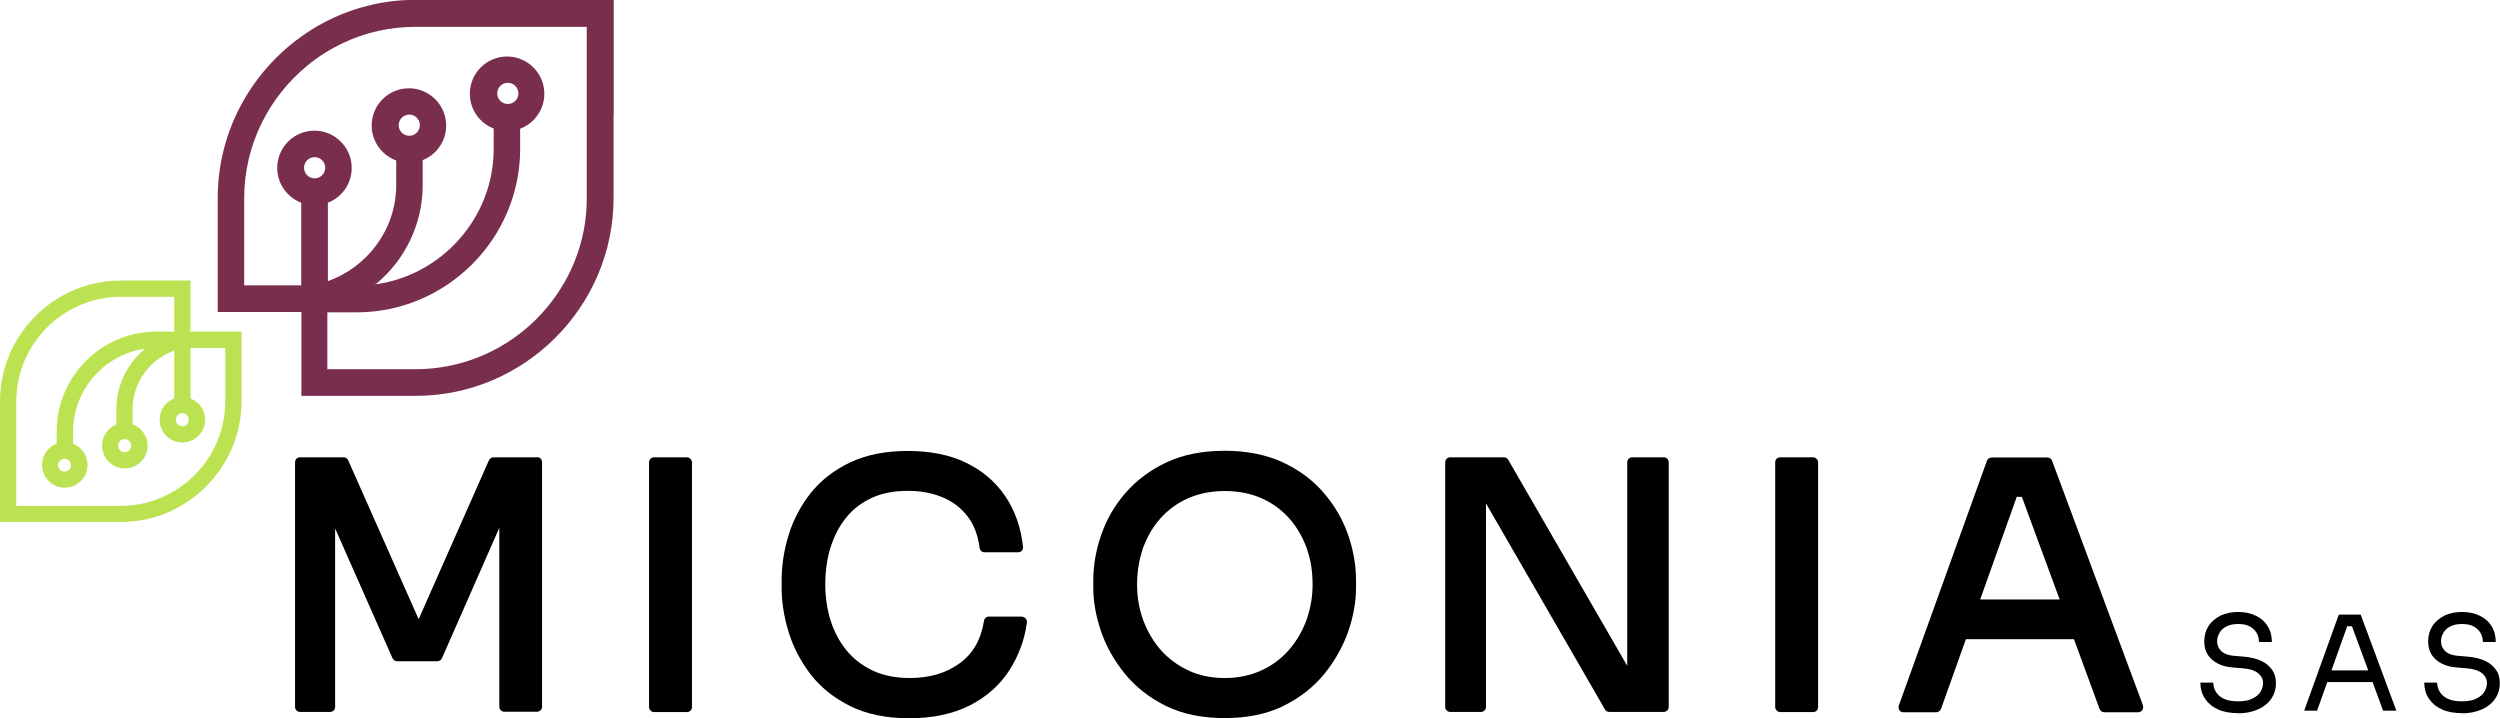 <?xml version="1.0" encoding="UTF-8"?>
<svg id="Capa_2" data-name="Capa 2" xmlns="http://www.w3.org/2000/svg" viewBox="0 0 141.59 40.67">
  <defs>
    <style>
      .cls-1 {
        fill: #bbe250;
      }

      .cls-1, .cls-2 {
        fill-rule: evenodd;
      }

      .cls-2 {
        fill: #792e4e;
      }
    </style>
  </defs>
  <g id="SLIDE_1" data-name="SLIDE 1">
    <g>
      <g>
        <path d="M30.44,25.9h-2.49c-.11,0-.21.07-.26.17l-3.98,9-3.99-9c-.05-.1-.15-.17-.26-.17h-2.47c-.16,0-.28.13-.28.28v13.86c0,.16.13.28.28.28h1.71c.16,0,.28-.13.28-.28v-10.11l3.25,7.35c.05.1.15.17.26.17h2.28c.11,0,.21-.07.26-.17l3.25-7.39v10.14c0,.16.13.28.28.28h1.86c.16,0,.28-.13.28-.28v-13.86c0-.16-.13-.28-.28-.28Z"/>
        <rect x="36.76" y="25.9" width="2.43" height="14.43" rx=".28" ry=".28"/>
        <path d="M57.91,34.92h-1.9c-.14,0-.26.1-.28.24-.17,1.06-.61,1.84-1.37,2.4-.76.56-1.71.84-2.83.84-.8,0-1.51-.14-2.1-.42-.59-.28-1.09-.66-1.49-1.15-.4-.49-.7-1.06-.9-1.69-.2-.64-.3-1.33-.3-2.04,0-.75.1-1.46.3-2.1.2-.63.49-1.2.88-1.68.38-.48.87-.85,1.45-1.12.58-.27,1.27-.4,2.05-.4.72,0,1.37.12,1.95.36.57.23,1.04.59,1.41,1.06.37.47.61,1.08.7,1.81.02.14.14.25.28.25h1.9c.08,0,.16-.03.21-.09.05-.06.08-.14.07-.22-.12-1.09-.45-2.05-1-2.86-.55-.81-1.29-1.45-2.22-1.9-.92-.45-2.04-.67-3.31-.67s-2.35.22-3.26.65c-.91.43-1.66,1.02-2.23,1.73-.56.71-.99,1.51-1.25,2.37-.27.86-.4,1.73-.4,2.59v.42c0,.8.13,1.63.39,2.48.26.86.68,1.66,1.24,2.4.57.74,1.33,1.35,2.25,1.81.93.46,2.06.69,3.36.69s2.48-.25,3.42-.73c.95-.49,1.7-1.15,2.23-1.98.53-.82.87-1.73,1-2.72.01-.08-.01-.16-.07-.22s-.13-.1-.21-.1Z"/>
        <path d="M74.97,27.91c-.62-.72-1.4-1.3-2.33-1.73-.93-.43-2.03-.65-3.28-.65s-2.36.22-3.28.65c-.93.43-1.71,1.02-2.33,1.73-.62.71-1.08,1.51-1.38,2.38-.3.86-.45,1.73-.45,2.58v.42c0,.79.15,1.62.44,2.47.29.85.75,1.66,1.35,2.4.61.75,1.39,1.36,2.32,1.82.93.46,2.06.69,3.33.69s2.4-.23,3.33-.69c.93-.46,1.71-1.07,2.32-1.82.6-.74,1.05-1.55,1.35-2.4.29-.85.44-1.68.44-2.47v-.42c0-.85-.15-1.72-.45-2.58-.3-.87-.77-1.67-1.38-2.38ZM74.34,33.1c0,.7-.12,1.37-.34,2-.23.63-.56,1.2-.99,1.7-.43.49-.95.89-1.57,1.17-.61.28-1.31.43-2.07.43s-1.46-.14-2.07-.43c-.61-.29-1.14-.68-1.57-1.17-.43-.5-.76-1.07-.99-1.7-.23-.63-.34-1.3-.34-2,0-.74.12-1.43.34-2.07.23-.63.56-1.2.99-1.68.43-.48.95-.86,1.56-1.13.61-.27,1.31-.41,2.08-.41s1.47.14,2.08.41c.61.27,1.14.66,1.56,1.13.43.48.76,1.05.99,1.68.23.64.34,1.33.34,2.07Z"/>
        <path d="M94.22,25.9h-1.78c-.16,0-.28.13-.28.28v11.53l-6.74-11.67c-.05-.09-.14-.14-.25-.14h-3.04c-.16,0-.28.13-.28.28v13.86c0,.16.13.28.28.28h1.75c.16,0,.28-.13.28-.28v-11.53l6.74,11.67c.05.09.14.14.25.14h3.08c.16,0,.28-.13.28-.28v-13.86c0-.16-.13-.28-.28-.28Z"/>
        <rect x="100.54" y="25.9" width="2.43" height="14.43" rx=".28" ry=".28"/>
        <path d="M121.37,39.95l-5.15-13.86c-.04-.11-.15-.18-.27-.18h-3.15c-.12,0-.23.08-.27.19l-4.99,13.86c-.03.09-.02.18.03.26s.14.12.23.12h1.86c.12,0,.23-.08.27-.19l1.41-3.95h6.12l1.45,3.95c.04.11.15.19.27.19h1.92c.09,0,.18-.05.23-.12.05-.08.07-.17.03-.26ZM112.15,33.95l2.07-5.81h.29l2.14,5.81h-4.5Z"/>
      </g>
      <g>
        <path d="M126.76,40.39c-.45,0-.84-.07-1.16-.22-.32-.15-.56-.36-.73-.62-.17-.26-.25-.56-.25-.89h.73c0,.16.04.33.13.49.09.16.23.3.44.41.21.11.49.16.84.16.33,0,.6-.05.8-.15.21-.1.36-.22.46-.38.1-.16.15-.33.15-.51,0-.22-.1-.41-.29-.56-.19-.15-.48-.24-.85-.27l-.6-.05c-.48-.04-.87-.19-1.16-.45-.29-.26-.43-.6-.43-1.02,0-.33.08-.62.24-.87.16-.25.39-.44.67-.59.29-.14.62-.21,1.01-.21s.71.07,1,.21c.29.14.51.33.67.59.16.25.24.55.24.9h-.73c0-.17-.04-.34-.12-.49-.08-.15-.21-.28-.38-.38-.17-.1-.4-.15-.68-.15s-.49.05-.67.14c-.18.09-.31.22-.39.37-.09.15-.13.31-.13.49,0,.2.08.38.23.53.15.15.38.24.69.27l.6.05c.37.03.69.11.96.23s.48.3.63.51c.15.21.22.46.22.76,0,.33-.09.63-.27.89-.18.26-.43.46-.75.6-.32.14-.7.22-1.13.22Z"/>
        <path d="M130.5,40.25l1.96-5.44h1.24l2.02,5.44h-.75l-1.83-4.96.36.18h-.88l.38-.18-1.77,4.96h-.73ZM131.67,38.63l.25-.66h2.35l.25.66h-2.84Z"/>
        <path d="M139.44,40.39c-.45,0-.84-.07-1.16-.22-.32-.15-.56-.36-.73-.62-.17-.26-.25-.56-.25-.89h.73c0,.16.04.33.13.49.09.16.23.3.44.41.21.11.49.16.84.16.33,0,.6-.05.8-.15.21-.1.36-.22.46-.38.1-.16.15-.33.15-.51,0-.22-.1-.41-.29-.56-.19-.15-.48-.24-.85-.27l-.6-.05c-.48-.04-.87-.19-1.16-.45-.29-.26-.43-.6-.43-1.02,0-.33.08-.62.24-.87.16-.25.39-.44.67-.59.29-.14.62-.21,1.01-.21s.71.07,1,.21c.29.14.51.33.67.59.16.25.24.55.24.9h-.73c0-.17-.04-.34-.12-.49-.08-.15-.21-.28-.38-.38-.17-.1-.4-.15-.68-.15s-.49.05-.67.14c-.18.09-.31.22-.39.37-.09.15-.13.31-.13.49,0,.2.08.38.23.53.15.15.38.24.69.27l.6.05c.37.03.69.11.96.23s.48.3.63.51c.15.21.22.46.22.76,0,.33-.09.63-.27.89-.18.26-.43.46-.75.6-.32.14-.7.22-1.13.22Z"/>
      </g>
      <path class="cls-2" d="M18.58,20.91h4.96c5.02,0,9.18-3.87,9.65-8.76.03-.31.04-.62.04-.93V1.52h-9.7c-1.45,0-2.83.32-4.07.9-.74.35-1.44.78-2.06,1.3-2.17,1.78-3.57,4.49-3.57,7.5v4.94h3.23v-4.68c-.79-.3-1.36-1.07-1.36-1.97,0-1.17.95-2.11,2.11-2.11s2.11.95,2.11,2.11c0,.9-.56,1.67-1.35,1.97v4.44c2.24-.79,3.87-2.94,3.87-5.44v-1.39c-.81-.3-1.39-1.07-1.39-1.98,0-1.17.95-2.11,2.11-2.11s2.11.95,2.11,2.11c0,.89-.55,1.65-1.33,1.96v1.41c0,2.25-1.03,4.27-2.65,5.61-.05,0-.1.02-.14.03,3.82-.47,6.81-3.75,6.81-7.69v-1.15c-.79-.31-1.35-1.07-1.35-1.97,0-1.17.95-2.11,2.11-2.11s2.11.95,2.11,2.11c0,.9-.57,1.68-1.37,1.98v1.14c0,5.09-4.17,9.26-9.26,9.26h-1.66v3.24h0ZM28.76,4.69c-.33,0-.6.27-.6.6s.27.6.6.6.6-.27.6-.6-.27-.6-.6-.6h0ZM23.18,6.49c-.33,0-.6.27-.6.6s.27.6.6.6.6-.27.6-.6-.27-.6-.6-.6h0ZM17.82,8.9c-.33,0-.6.27-.6.6s.27.6.6.6.6-.27.6-.6-.27-.6-.6-.6h0ZM34.75,6.46v4.75c0,6.17-5.05,11.21-11.21,11.21h-6.47v-4.74h.01s-.01-.01-.01-.01h-4.74v-6.46c0-4.29,2.45-8.04,6.01-9.93.76-.4,1.57-.72,2.43-.94.89-.23,1.82-.35,2.78-.35h11.21v6.46h0Z"/>
      <path class="cls-1" d="M9.87,16.81h-3.03c-3.06,0-5.6,2.36-5.89,5.35-.02.19-.03.38-.03.57v5.92h5.92c.89,0,1.73-.2,2.48-.55.45-.21.88-.48,1.26-.79,1.33-1.09,2.18-2.74,2.18-4.58v-3.02h-1.97v2.86c.48.19.83.65.83,1.2,0,.71-.58,1.29-1.29,1.29s-1.29-.58-1.29-1.29c0-.55.34-1.02.83-1.2v-2.71c-1.37.48-2.36,1.79-2.36,3.32v.85c.49.18.85.65.85,1.21,0,.71-.58,1.29-1.29,1.29s-1.29-.58-1.29-1.29c0-.54.33-1.01.81-1.2v-.86c0-1.37.63-2.6,1.62-3.42.03,0,.06-.01.09-.02-2.33.28-4.16,2.29-4.16,4.69v.7c.48.19.82.65.82,1.2,0,.71-.58,1.29-1.29,1.29s-1.29-.58-1.29-1.29c0-.55.35-1.02.83-1.21v-.69c0-3.11,2.54-5.65,5.65-5.65h1.01v-1.98h0ZM3.66,26.71c.2,0,.36-.16.36-.36s-.16-.37-.36-.37-.37.16-.37.37.16.36.37.36h0ZM7.06,25.61c.2,0,.37-.16.37-.37s-.16-.37-.37-.37-.37.16-.37.37.16.37.37.37h0ZM10.33,24.14c.2,0,.36-.16.36-.37s-.16-.37-.36-.37-.37.16-.37.37.16.37.37.37h0ZM0,25.63v-2.9c0-3.76,3.08-6.84,6.84-6.84h3.95v2.89h0s0,0,0,0h2.89v3.94c0,2.62-1.49,4.91-3.67,6.06-.46.25-.96.44-1.48.57-.54.14-1.11.21-1.69.21H0v-3.94h0Z"/>
    </g>
  </g>
</svg>